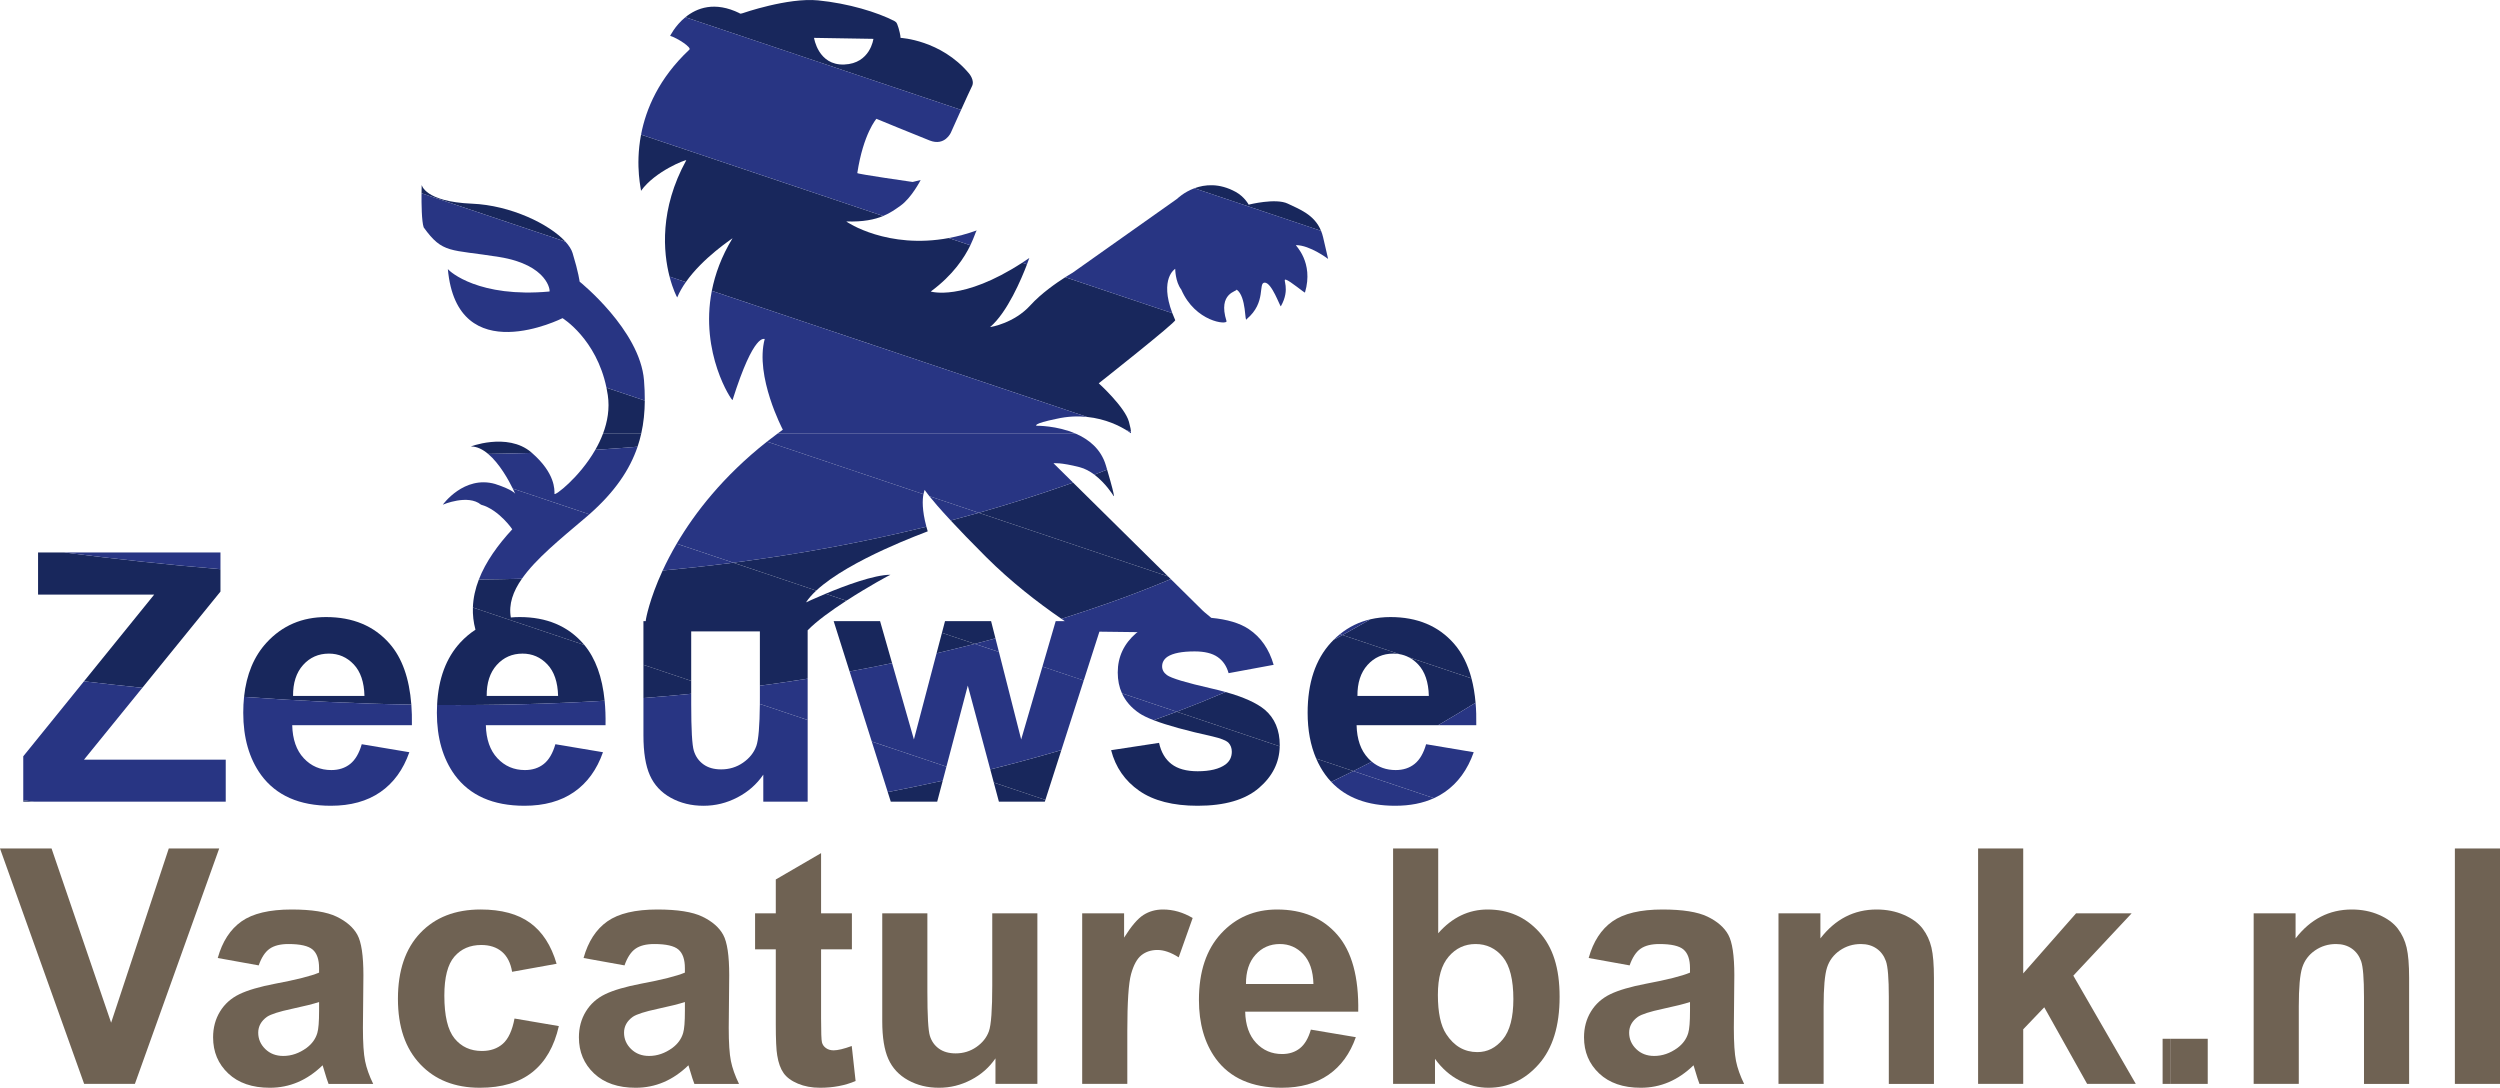 <?xml version="1.0" encoding="UTF-8"?>
<svg id="Laag_1" xmlns="http://www.w3.org/2000/svg" version="1.1" viewBox="0 0 6514.12 2834.29">
  <!-- Generator: Adobe Illustrator 29.4.0, SVG Export Plug-In . SVG Version: 2.1.0 Build 152)  -->
  <defs>
    <style>
      .st0 {
        fill: none;
      }

      .st1 {
        fill: #18275c;
      }

      .st2 {
        fill: #283583;
      }

      .st3 {
        fill: #6f6253;
      }
    </style>
  </defs>
  <g>
    <path class="st0" d="M857.08,1703.09c-27.18,0-49.61,9.9-67.34,29.68-17.72,19.79-26.43,46.66-26.13,80.62h186.04c-.88-36.02-10.19-63.41-27.9-82.16-17.72-18.75-39.28-28.13-64.67-28.13h0Z"/>
    <path class="st0" d="M1801.03,1834.65c0,66.15,2.29,106.68,6.86,121.6,4.58,14.91,12.91,26.73,25.03,35.43,12.1,8.72,27.46,13.07,46.06,13.07,21.27,0,40.32-5.83,57.15-17.5,16.83-11.66,28.35-26.13,34.55-43.41,5.65-15.74,8.72-52.28,9.22-109.58.05-5.58.07-11.35.07-17.33v-171.66h-178.96v189.38h.02Z"/>
    <path class="st0" d="M1426.29,1731.22c-17.72-18.75-39.28-28.13-64.67-28.13-27.18,0-49.61,9.9-67.34,29.68-17.72,19.79-26.43,46.66-26.13,80.62h186.04c-.88-36.02-10.19-63.41-27.9-82.16h0Z"/>
    <path class="st0" d="M2199.75,168.12c68.15-2.57,76.02-66.86,76.02-66.86l-154.67-2.57s10.48,72,78.65,69.44h0Z"/>
    <path class="st0" d="M3630.48,1703.09c-27.17,0-49.61,9.9-67.33,29.68-17.72,19.79-26.43,46.66-26.14,80.62h186.04c-.88-36.02-10.19-63.41-27.9-82.16-7.28-7.71-15.23-13.81-23.81-18.35-7.89-4.17-16.32-7.01-25.31-8.5-5.02-.84-10.19-1.28-15.55-1.28h0Z"/>
    <path class="st0" d="M588.2,2088.91H60.63v-118.27l158.19-195.37,182.9-225.89H99.16v-109.85h475.31v101.88l-203.66,250.83-152.05,187.26h369.43v109.41h.01ZM1073.24,1889.57h-311.85c.88,36.92,10.92,65.64,30.12,86.16s43.11,30.78,71.76,30.78c19.49,0,35.88-5.31,49.17-15.94,13.29-10.63,23.33-27.76,30.12-51.39l124.03,20.82c-15.94,45.47-41.12,80.1-75.53,103.87-34.4,23.78-77.45,35.66-129.12,35.66-81.81,0-142.34-26.73-181.62-80.17-31-42.82-46.51-96.86-46.51-162.13,0-14.39.7-28.19,2.09-41.43,6.13-58.48,25.81-105.73,59.04-141.74,40.76-44.14,92.28-66.22,154.6-66.22,69.99,0,125.21,23.11,165.67,69.32,32.48,37.1,51.33,90.06,56.6,158.85,1.29,16.9,1.78,34.74,1.43,53.55h0ZM3846.65,1889.57h-311.86c.89,36.92,10.92,65.64,30.13,86.16,3.05,3.26,6.23,6.23,9.52,8.97,17.41,14.52,38.15,21.81,62.24,21.81,19.48,0,35.88-5.31,49.17-15.94,13.29-10.63,23.32-27.76,30.12-51.39l124.03,20.82c-15.95,45.47-41.13,80.1-75.53,103.87-8.79,6.07-18.15,11.36-28.07,15.88-28.9,13.18-62.59,19.78-101.06,19.78-72.04,0-127.59-20.74-166.64-62.2-5.29-5.62-10.29-11.6-14.97-17.98-9.55-13.18-17.61-27.43-24.22-42.74-14.86-34.42-22.3-74.21-22.3-119.39,0-77.96,20.37-139.01,61.13-183.16,2.22-2.4,4.49-4.71,6.77-6.99,5.26-5.24,10.69-10.13,16.3-14.68,23.46-19.03,49.92-31.94,79.34-38.77,16.47-3.82,33.85-5.79,52.18-5.79,69.99,0,125.21,23.11,165.67,69.32,20.73,23.68,35.9,53.83,45.54,90.41,5.1,19.36,8.67,40.51,10.67,63.49,1.6,18.35,2.21,37.85,1.83,58.5v.02Z"/>
    <path class="st1" d="M3355.79,530.72c-31.46-15.44-102.24,2.56-102.24,2.56,0,0-10.49-20.57-34.08-33.43-42.87-23.36-80.36-19.36-107.39-9.28l330.18,110.96c-17.67-43.21-58.35-57.03-86.47-70.81Z"/>
    <path class="st1" d="M1384.48,1178.75c-62.91-54-165.15-12.86-157.29-15.43,15.78,0,30.9,7.77,44.7,19.4,38.25-.51,76.28-1.4,114.09-2.65-.51-.44-.98-.88-1.5-1.32h0Z"/>
    <path class="st1" d="M2934.4,1120.65l12.64,4.25c-.16-3.85-1.51-11.44-5.43-25.87-10.5-38.56-78.66-100.29-78.66-100.29,0,0,201.86-159.45,199.23-164.58-2.83-6.32-5.31-12.36-7.49-18.13l-278.9-93.73c-23.26,14.82-63.03,42.32-91.1,73.3-41.94,46.28-102.22,56.57-104.86,56.57,45.05-38.17,82.1-126.54,96.16-163.4l-12.49-4.2c-155.75,101.2-238.33,75.02-238.33,75.02,58.93-43.36,88.04-89.12,103.17-120.44l-56.21-18.89c-159.04,29.57-264.88-41.01-267.16-43.25,44.37,1.4,73.88-4.87,96.23-14.2l-630.84-212c-16.1,84.41,1.31,146.47-.15,146.47,36.7-51.43,117.96-82.3,117.96-79.72-70.22,127.69-59.87,240.01-43.53,303.26l42.37,14.24c44.67-63.69,119.57-112.2,121.75-114.35-28.82,47.31-45.54,93.57-54.01,137.11l977.48,328.49c49.39,5.01,85.71,24.06,102.17,34.34h0Z"/>
    <path class="st1" d="M1661.28,1163.93c3.79-11.2,6.94-22.48,9.5-33.85h-99.63c-5.55,14.69-12.41,28.77-20.03,42.05,36.94-2.35,73.66-5.08,110.16-8.19h0Z"/>
    <path class="st1" d="M1229.81,530.72c-123.2-5.14-131.06-48.88-131.06-48.88,0,0-.27,8.92-.37,21.78l374.88,125.98c-42-45.81-142.71-94.69-243.44-98.89h-.01Z"/>
    <path class="st1" d="M1680.13,1043.73l-99.87-33.56c1.31,6.3,2.46,12.78,3.45,19.44,5.2,35.05-.72,69.15-12.56,100.47h99.63c6.33-28.06,9.13-56.73,9.35-86.34h0Z"/>
    <path class="st1" d="M2532.66,224.69c7.88-15.43-7.86-33.42-7.86-33.42-73.39-87.44-178.25-92.58-178.25-92.58,0,0,0-7.71-5.24-25.7-5.25-18.01-7.88-15.43-10.5-18.01-44.56-23.15-120.58-46.28-199.23-54-78.64-7.72-196.6,33.44-196.6,33.44,0,0-7.87,2.57-7.87,0-64.82-31.79-111.55-13.77-141.27,10.47l718.43,241.43c12.16-26.89,24.67-54.32,28.39-61.62h0ZM2199.75,168.12c-68.17,2.56-78.65-69.44-78.65-69.44l154.67,2.57s-7.87,64.29-76.02,66.86h0Z"/>
    <path class="st2" d="M2944.23,1127.32s3.08,4.03,2.82-2.42l-12.64-4.25c6.39,3.99,9.83,6.67,9.83,6.67h-.01Z"/>
    <path class="st2" d="M2700.44,1109.32s-10.5-5.14,52.42-18c28.97-6.61,55.66-7.42,79.37-5.01l-977.48-328.49c-31.59,162.36,51.95,286.66,54.01,284.64,56.68-179.43,82.97-157.69,83.86-159.32-26.13,97.71,47.21,236.48,47.21,236.48-4.85,3.48-9.63,6.97-14.35,10.47h777.76c-49.6-21.66-102.79-20.75-102.79-20.75v-.02Z"/>
    <path class="st2" d="M1764.58,775.01c5.7-13.76,13.46-27.16,22.43-39.96l-42.37-14.24c8.67,33.55,19.03,53.31,19.94,54.2Z"/>
    <path class="st2" d="M1678.08,991.03c-10.49-131.15-167.78-257.16-167.78-257.16,0,0-2.62-23.15-18.35-74.57-2.87-9.39-9.33-19.46-18.71-29.69l-374.88-125.98c-.23,27.48.26,73.04,5.61,88.8,49.81,69.44,68.16,56.58,196.61,77.15s133.69,90,131.07,90c-183.32,16.77-259.49-51.37-264.71-58.58,23.95,266.65,298.79,128,298.79,128,0,0,88.07,53.71,114.51,181.15l99.87,33.56c.13-17.23-.61-34.77-2.05-52.7l.02.02Z"/>
    <path class="st2" d="M2682.08,672.14c-6.31,4.35-12.49,8.47-18.57,12.42l12.49,4.2c3.94-10.33,6.08-16.62,6.08-16.62Z"/>
    <path class="st2" d="M2346.55,535.86c28.83-20.58,52.42-66.86,52.42-66.86l-20.97,5.15s-144.18-20.58-144.18-23.16c15.73-102.86,49.8-141.44,49.8-141.44,0,0,99.63,41.14,138.95,56.58,39.31,15.43,55.04-20.57,55.04-20.57,0,0,13.11-29.29,26.66-59.26L1785.84,44.87c-27.98,22.82-40.88,51.16-39.61,48.67,18.35,5.14,57.68,30.86,49.81,36-79.62,74.71-113.01,154.9-125.67,221.27l630.84,212c18.59-7.75,32.24-17.61,45.33-26.95h.01Z"/>
    <path class="st2" d="M2544.98,600.41c-25.31,9.1-49.63,15.53-72.83,19.84l56.21,18.89c10.53-21.79,14.3-36.6,16.62-38.73h0Z"/>
    <path class="st2" d="M3062.19,700.43s0,33.44,15.74,54c36.69,84.86,120.57,92.58,117.96,82.3-23.6-74.58,28.84-77.14,26.22-82.3,26.2,18.01,20.96,90.01,26.2,77.15,52.43-43.72,28.83-95.16,47.19-95.16s39.33,61.73,41.94,61.73c26.22-46.3,2.63-72,13.11-69.44,10.5,2.58,49.8,36,49.8,33.43,23.6-79.72-26.21-123.43-23.59-123.43,36.7,0,83.88,36,83.88,36l-13.11-56.57c-1.39-5.99-3.18-11.5-5.27-16.62l-330.18-110.96c-27.89,10.4-44.65,27.28-44.65,27.28l-272.63,192.87s-7.49,4.25-19,11.58l278.9,93.73c-34.2-90.59,7.49-115.59,7.49-115.59h0Z"/>
    <path class="st1" d="M1238.88,1640.75c-14.05,9.23-27.26,20.17-39.39,33.32-37.13,40.22-57.29,94.53-60.59,162.81,147.98,1.17,293.49-2.4,436.56-11.04-6.09-61.82-23.7-110.24-52.82-145.25l-290.44-97.6c-.65,18.96,1.37,38.23,6.68,57.76h0ZM1294.28,1732.77c17.73-19.78,40.16-29.68,67.34-29.68,25.39,0,46.95,9.38,64.67,28.13,17.72,18.76,27.02,46.14,27.9,82.16h-186.04c-.3-33.95,8.41-60.83,26.13-80.62h0Z"/>
    <polygon class="st1" points="2602.8 2088.91 2722.4 2088.91 2723.89 2084.27 2589.45 2039.09 2602.8 2088.91"/>
    <path class="st1" d="M1801.03,1774.15l-124.47-41.83v86.54c41.7-3.25,83.19-6.95,124.47-11.1v-33.61h0Z"/>
    <path class="st1" d="M1015.22,1677.17c-40.46-46.21-95.68-69.32-165.67-69.32-62.32,0-113.84,22.08-154.6,66.22-33.23,36-52.9,83.25-59.04,141.74,147.6,10.88,292.89,17.72,435.9,20.21-5.26-68.79-24.12-121.75-56.6-158.85h.01ZM763.61,1813.38c-.3-33.95,8.41-60.83,26.13-80.62,17.73-19.78,40.16-29.68,67.34-29.68,25.39,0,46.95,9.38,64.67,28.13,17.72,18.76,27.02,46.14,27.9,82.16h-186.04Z"/>
    <path class="st1" d="M60.63,2088.91h28.53c-9.5-1.22-19.02-2.46-28.53-3.7,0,0,0,3.7,0,3.7Z"/>
    <path class="st1" d="M574.47,1541.41v-58.29c-133.68-11.23-269.46-25.84-407.35-43.59h-67.96v109.85h302.55l-182.9,225.89c50.93,6.08,101.59,11.74,152,16.97l203.66-250.83Z"/>
    <path class="st1" d="M2321.07,2088.91h120.93l14.44-54.79c-47.51,10.58-95.28,20.48-143.31,29.71l7.94,25.08h0Z"/>
    <path class="st1" d="M2320.33,1497.63c-42.75,0-118.49,28.32-169.02,49.44l54.06,18.17c57.33-37.16,113.64-67.61,114.96-67.61Z"/>
    <path class="st1" d="M2593.83,1663.31l-11.4-44.83h-120.05l-8,30.44,85.52,28.74c18.02-4.67,36-9.45,53.93-14.35Z"/>
    <path class="st1" d="M1551.09,1172.16c36.94-2.35,73.67-5.08,110.17-8.2,0-.01,0-.03.01-.04-36.5,3.12-73.22,5.84-110.16,8.19,0,.01-.02.03-.02.04h0Z"/>
    <path class="st1" d="M3334.51,1944.7c.02-.95.08-1.89.08-2.85,0-39.56-13-70.43-38.98-92.58-21.12-17.56-55.19-32.92-102.14-46.09-42.07,17.98-84.51,35.1-127.37,51.32l268.42,90.2h-.01Z"/>
    <path class="st1" d="M2477.16,1356.22c22.67,24.4,52.66,55.59,92.22,95.13,64.9,64.57,133.84,118.09,196.48,161.18,41.64-13.24,83.04-27.11,124.19-41.62,54.23-19.14,107.75-39.84,160.62-62l-7.09-7-493.26-165.76c-24.28,6.91-48.67,13.59-73.15,20.07h-.01Z"/>
    <path class="st1" d="M1385.98,1180.08c-37.81,1.25-75.84,2.14-114.09,2.65.02.01.03.03.05.04,38.25-.51,76.28-1.4,114.09-2.65-.02-.01-.03-.03-.05-.04Z"/>
    <path class="st1" d="M3834.16,1767.59l-162.82-54.72c8.58,4.54,16.53,10.64,23.81,18.35,17.72,18.76,27.02,46.14,27.9,82.16h-186.04c-.29-33.95,8.42-60.83,26.14-80.62,17.72-19.78,40.16-29.68,67.33-29.68,5.36,0,10.54.44,15.55,1.28l-148-49.74c-7.62,4.18-15.26,8.33-22.9,12.46-2.28,2.27-4.55,4.58-6.77,6.99-40.76,44.15-61.13,105.2-61.13,183.16,0,45.18,7.44,84.97,22.3,119.39l96.79,32.53c16.1-8.05,32.15-16.18,48.13-24.45-3.29-2.74-6.47-5.71-9.52-8.97-19.21-20.52-29.24-49.24-30.13-86.16h212.66c32.69-19.03,65.14-38.54,97.37-58.5-2-22.97-5.56-44.13-10.67-63.49h0Z"/>
    <path class="st1" d="M2126.87,1538.85c86.67-80.79,285.79-152.09,290.46-154.37-1.27-4.16-2.41-8.17-3.46-12.06-163.41,40.46-331.18,71.47-503.33,93.73l216.33,72.7h0Z"/>
    <path class="st1" d="M2293.17,1618.48h-120.93l41.49,131.14c37.09-6.81,74.01-14.02,110.74-21.66l-31.3-109.47h0Z"/>
    <path class="st1" d="M2589.45,2039.09l134.44,45.18,41.68-129.81c-61.33,18.02-123.09,34.8-185.3,50.37l9.18,34.26h0Z"/>
    <path class="st1" d="M1232.2,1582.99l290.44,97.6c-.96-1.15-1.92-2.3-2.9-3.42-40.46-46.21-95.68-69.32-165.66-69.32-7.83,0-15.49.35-22.98,1.05-6.11-34.58,5.68-67.78,28.8-100.9-37.2.99-74.59,1.64-112.16,1.96-9.15,23.67-14.69,48.07-15.55,73.03h.01Z"/>
    <path class="st1" d="M3006.01,1876.54c34.27,13.21,85.31,27.3,153.16,42.26,21.55,5.03,35.44,10.49,41.64,16.39,5.9,6.2,8.85,14.03,8.85,23.47,0,13.88-5.47,24.96-16.39,33.23-16.24,11.81-40.46,17.72-72.64,17.72-29.24,0-51.98-6.28-68.21-18.83-16.25-12.55-27.02-30.93-32.34-55.15l-124.92,19.05c11.52,44.59,35.95,79.88,73.31,105.86,37.36,25.99,88.08,38.98,152.16,38.98,70.57,0,123.88-15.5,159.91-46.51,35.22-30.31,53.18-66.43,53.97-108.33l-268.42-90.2c-19.94,7.55-39.97,14.9-60.08,22.05h0Z"/>
    <path class="st1" d="M3429.52,1976.63c6.61,15.31,14.67,29.56,24.22,42.74,4.68,6.38,9.68,12.36,14.97,17.98,19.28-9.24,38.48-18.63,57.6-28.19l-96.79-32.53Z"/>
    <path class="st1" d="M2454.38,1648.92l-14.03,53.35c33.33-7.84,66.52-16.04,99.55-24.61l-85.52-28.74Z"/>
    <path class="st1" d="M1726.67,1486.5c-35.09,75.92-43.55,126.85-43.55,126.85l-.57,5.13h-6v113.84l124.47,41.83v-128.88h178.96v141.47c41.71-5.62,83.21-11.74,124.48-18.35v-126.03c23.04-23.9,62.2-52.04,100.9-77.12l-54.06-18.17c-30.04,12.55-51.18,22.56-51.18,22.56,6.73-10.33,15.85-20.63,26.74-30.77l-216.33-72.7c-60.75,7.86-122.03,14.64-183.87,20.35h.01Z"/>
    <path class="st1" d="M2550.31,1336.15l493.26,165.76-247.58-244.5c-5,1.8-10,3.62-15.02,5.39-75.87,26.76-152.76,51.18-230.67,73.35h.01Z"/>
    <path class="st1" d="M2899.67,1289.33s12.12,26.15-14.94-65.66c-11.06,4.44-22.16,8.79-33.28,13.08,29.21,21.97,48.22,52.58,48.22,52.58h0Z"/>
    <path class="st1" d="M3646.03,1704.37c8.98,1.5,17.42,4.33,25.31,8.5l162.82,54.72c-9.64-36.58-24.81-66.73-45.54-90.41-40.46-46.21-95.68-69.32-165.67-69.32-18.34,0-35.71,1.97-52.18,5.79-24.12,13.96-48.37,27.61-72.74,40.99l148,49.74h0Z"/>
    <path class="st2" d="M574.47,1439.53H167.12c137.89,17.75,273.68,32.35,407.35,43.59v-43.59Z"/>
    <path class="st2" d="M2421.59,1292.89c9.74,12.23,26.73,32.28,55.57,63.32,24.48-6.47,48.86-13.16,73.15-20.07l-128.71-43.25h-.01Z"/>
    <path class="st2" d="M1763.26,1416.66l147.28,49.49c172.14-22.27,339.92-53.28,503.33-93.73-11.85-43.83-10.31-70.92-7.68-84.7l-407.68-137c-114.28,90.25-188.05,185.48-235.24,265.94h-.01Z"/>
    <path class="st2" d="M1444.77,1286.76c0-10.21,2.54-53.27-58.75-106.65-37.81,1.25-75.84,2.14-114.09,2.65,29.84,25.18,53.48,68.43,64.26,90.37l199.44,67.03c66.71-58.77,105.37-116.38,125.63-176.2-36.5,3.12-73.23,5.84-110.17,8.2-41.69,72.58-106.32,121.14-106.32,114.6h0Z"/>
    <path class="st2" d="M1342.54,1286.76s-5.24-10.3-52.43-25.72c-81.26-23.15-136.32,54-136.32,54,0,0,65.54-28.28,99.62,0,47.19,12.86,83.88,66.86,81.27,64.28-36.9,39.92-68.86,83.87-86.92,130.63,37.57-.32,74.96-.97,112.16-1.96,36.07-51.67,99.73-103.16,166.12-159.52,3.27-2.78,6.46-5.55,9.6-8.32l-199.44-67.03c4.1,8.35,6.34,13.63,6.34,13.63h0Z"/>
    <path class="st2" d="M1763.26,1416.66c-14.6,24.89-26.67,48.37-36.59,69.84,61.84-5.71,123.12-12.49,183.87-20.35l-147.28-49.49Z"/>
    <path class="st2" d="M2406.19,1287.72c1.47-7.69,3.28-11.25,3.28-11.25,0,0,2.62,4.5,12.12,16.43l128.71,43.25c77.91-22.17,154.8-46.59,230.67-73.35,5.02-1.77,10.01-3.59,15.02-5.39l-50.99-50.36s18.36-2.57,68.16,10.28c13.97,3.61,26.91,10.86,38.3,19.42,11.12-4.29,22.21-8.64,33.28-13.08-1.08-3.65-2.21-7.46-3.41-11.49-12.69-42.52-44.57-67.46-78.08-82.1h-777.76c-9.24,6.85-18.22,13.73-26.98,20.65l407.68,137h0Z"/>
    <path class="st2" d="M370.81,1792.24c-50.4-5.22-101.07-10.88-152-16.97l-158.19,195.37v114.57c9.52,1.25,19.03,2.48,28.53,3.7h499.04v-109.41H218.77l152.05-187.26h-.01Z"/>
    <path class="st2" d="M1970.69,1943.84c-6.21,17.28-17.73,31.75-34.55,43.41-16.83,11.67-35.88,17.5-57.15,17.5-18.6,0-33.96-4.35-46.06-13.07-12.12-8.71-20.45-20.52-25.03-35.43-4.58-14.91-6.86-55.45-6.86-121.6v-26.89c-41.28,4.15-82.77,7.85-124.47,11.1v97.29c0,44.3,5.6,79,16.83,104.1,11.22,25.11,29.38,44.59,54.48,58.47,25.09,13.87,53.45,20.82,85.05,20.82s60.47-7.24,88.37-21.71c27.91-14.46,50.43-34.25,67.55-59.36v70.44h115.62v-212.79l-124.55-41.86c-.5,57.3-3.57,93.84-9.22,109.58h-.01Z"/>
    <path class="st2" d="M635.91,1815.81c-1.39,13.24-2.09,27.04-2.09,41.43,0,65.27,15.51,119.31,46.51,162.13,39.28,53.45,99.81,80.17,181.62,80.17,51.67,0,94.71-11.88,129.12-35.66,34.4-23.77,59.58-58.4,75.53-103.87l-124.03-20.82c-6.79,23.63-16.83,40.76-30.12,51.39s-29.68,15.94-49.17,15.94c-28.65,0-52.56-10.26-71.76-30.78s-29.24-49.24-30.12-86.16h311.85c.35-18.81-.13-36.65-1.43-53.55-143.01-2.5-288.3-9.33-435.9-20.21h0Z"/>
    <path class="st2" d="M2313.14,2063.83c48.02-9.23,95.79-19.13,143.31-29.71l9.62-36.49-194.55-65.38,41.63,131.58h-.01Z"/>
    <path class="st2" d="M1138.9,1836.89c-.32,6.67-.54,13.42-.54,20.35,0,65.27,15.51,119.31,46.51,162.13,39.27,53.45,99.81,80.17,181.61,80.17,51.68,0,94.72-11.88,129.13-35.66,34.4-23.77,59.58-58.4,75.53-103.87l-124.03-20.82c-6.79,23.63-16.83,40.76-30.12,51.39s-29.68,15.94-49.17,15.94c-28.65,0-52.57-10.26-71.76-30.78-19.2-20.52-29.24-49.24-30.12-86.16h311.85c.42-22.63-.36-43.86-2.32-63.72-143.07,8.64-288.58,12.21-436.56,11.04h0Z"/>
    <path class="st2" d="M2602.86,1698.82l-9.03-35.5c-17.93,4.89-35.91,9.67-53.93,14.35l62.95,21.16h.01Z"/>
    <path class="st2" d="M3491.42,1652.41c-5.6,4.54-11.03,9.44-16.3,14.68,7.65-4.13,15.28-8.27,22.9-12.46l-6.61-2.22h.01Z"/>
    <path class="st2" d="M2765.85,1612.53c2.9,2,5.81,4,8.68,5.95h-23.78l-34.54,118.43,107.6,36.16,40.84-127.18,99.63,1.24c-1.08.87-2.52,1.46-3.56,2.36-32.19,27.76-48.28,62.01-48.28,102.76,0,20.05,3.68,38.14,11.01,54.3l142.65,47.94c42.85-16.22,85.3-33.34,127.37-51.32-11.48-3.22-23.71-6.32-36.73-9.27-66.3-15.06-105.06-26.73-116.27-34.99-8.27-6.21-12.4-13.74-12.4-22.59,0-10.33,4.72-18.76,14.18-25.26,14.17-9.15,37.65-13.73,70.43-13.73,25.98,0,45.99,4.87,60.02,14.62,14.02,9.75,23.54,23.78,28.57,42.08l117.38-21.71c-11.81-41.04-33.37-72.05-64.67-93.03-23.38-15.66-56.03-25.44-97.85-29.41-14.46-11.5-23.12-19.68-23.12-19.68l-82.32-81.3c-52.87,22.17-106.4,42.86-160.62,62-41.15,14.51-82.55,28.37-124.19,41.62h-.03Z"/>
    <path class="st2" d="M1979.99,1816.93c0,5.98-.03,11.75-.07,17.33l124.55,41.86v-107.72c-41.27,6.61-82.77,12.72-124.48,18.35v30.19h0Z"/>
    <path class="st2" d="M2923.45,1806.55c9.19,20.25,24.11,37.45,44.8,51.57,8.71,5.94,21.31,12.08,37.76,18.42,20.12-7.15,40.14-14.51,60.08-22.05l-142.65-47.94h0Z"/>
    <path class="st2" d="M2660.83,1926.78l-57.97-227.97-62.95-21.16c-33.03,8.57-66.22,16.77-99.55,24.61l-59.03,224.51-56.85-198.83c-36.73,7.65-73.65,14.86-110.74,21.66l57.78,182.63,194.55,65.38,55.68-211.26,58.54,218.46c62.21-15.57,123.97-32.35,185.3-50.37l58.24-181.39-107.6-36.16-55.38,189.87-.02.02Z"/>
    <path class="st2" d="M3570.77,1613.64c-29.42,6.83-55.88,19.74-79.34,38.77l6.61,2.22c24.37-13.38,48.62-27.03,72.74-40.99h-.01Z"/>
    <path class="st2" d="M3736.41,2079.76c9.92-4.52,19.28-9.81,28.07-15.88,34.4-23.77,59.57-58.4,75.53-103.87l-124.03-20.82c-6.8,23.63-16.83,40.76-30.12,51.39s-29.69,15.94-49.17,15.94c-24.1,0-44.84-7.29-62.24-21.81-15.98,8.27-32.03,16.4-48.13,24.45l210.1,70.61h-.01Z"/>
    <path class="st2" d="M3747.46,1889.57h99.2c.38-20.65-.23-40.15-1.83-58.5-32.23,19.96-64.68,39.46-97.37,58.5h0Z"/>
    <path class="st2" d="M3468.71,2037.34c39.05,41.46,94.6,62.2,166.64,62.2,38.47,0,72.15-6.6,101.06-19.78l-210.1-70.61c-19.12,9.56-38.32,18.95-57.6,28.19h0Z"/>
  </g>
  <g>
    <path class="st0" d="M1649.03,2649.35c-15.34,10.88-23.01,24.69-23.01,41.42s6.13,30.69,18.41,42.68c12.27,12,27.89,17.99,46.86,17.99,21.2,0,41.42-6.97,60.67-20.92,14.23-10.6,23.57-23.57,28.03-38.91,3.07-10.04,4.6-29.15,4.6-57.32v-23.43c-15.06,5.02-38.91,11.02-71.55,17.99-32.64,6.98-53.98,13.81-64.02,20.5h.01Z"/>
    <path class="st0" d="M695.85,2649.35c-15.35,10.88-23.01,24.69-23.01,41.42s6.13,30.69,18.41,42.68c12.27,12,27.89,17.99,46.86,17.99,21.2,0,41.42-6.97,60.67-20.92,14.23-10.6,23.57-23.57,28.03-38.91,3.07-10.04,4.6-29.15,4.6-57.32v-23.43c-15.06,5.02-38.91,11.02-71.55,17.99-32.64,6.98-53.98,13.81-64.02,20.5h.01Z"/>
    <path class="st0" d="M3334.89,2459.8c-25.67,0-46.86,9.35-63.6,28.03-16.74,18.69-24.97,44.08-24.69,76.15h175.74c-.84-34.03-9.62-59.9-26.36-77.62-16.74-17.71-37.1-26.57-61.09-26.57h0Z"/>
    <path class="st0" d="M3844.95,2459.8c-28.18,0-51.61,10.95-70.3,32.85-18.69,21.9-28.04,55.17-28.04,99.8s7.25,80.06,21.76,102.1c20.36,31.25,47.42,46.86,81.17,46.86,25.94,0,48.05-11.09,66.32-33.27s27.41-57.12,27.41-104.82c0-50.77-9.21-87.38-27.62-109.84-18.41-22.45-41.99-33.68-70.71-33.68h.01Z"/>
    <path class="st0" d="M4267.99,2649.35c-15.35,10.88-23.01,24.69-23.01,41.42s6.13,30.69,18.41,42.68c12.27,12,27.89,17.99,46.86,17.99,21.2,0,41.42-6.97,60.67-20.92,14.23-10.6,23.57-23.57,28.03-38.91,3.07-10.04,4.6-29.15,4.6-57.32v-23.43c-15.06,5.02-38.91,11.02-71.55,17.99-32.64,6.98-53.98,13.81-64.02,20.5h0Z"/>
    <path class="st0" d="M219.26,2824.25L0,2210.83h134.32l155.24,454,150.22-454h131.39l-219.68,613.42h-132.23ZM856.11,2824.25c-3.07-7.81-6.84-19.38-11.3-34.73-1.95-6.97-3.35-11.57-4.18-13.81-20.09,19.53-41.57,34.17-64.44,43.93-22.88,9.76-47.28,14.65-73.23,14.65-45.75,0-81.8-12.41-108.16-37.24-26.36-24.82-39.54-56.21-39.54-94.15,0-25.11,6-47.49,17.99-67.16s28.8-34.73,50.42-45.19c21.61-10.46,52.79-19.59,93.52-27.41,54.95-10.32,93.03-19.94,114.23-28.87v-11.72c0-22.6-5.58-38.7-16.74-48.33-11.16-9.62-32.22-14.44-63.18-14.44-20.92,0-37.24,4.12-48.96,12.34-11.72,8.23-21.2,22.67-28.45,43.31l-106.7-19.25c11.99-42.95,32.64-74.75,61.93-95.4,29.29-20.64,72.81-30.96,130.55-30.96,52.44,0,91.49,6.21,117.16,18.62,25.66,12.42,43.73,28.18,54.19,47.28,10.46,19.11,15.69,54.19,15.69,105.23l-1.26,137.24c0,39.06,1.88,67.86,5.65,86.41,3.77,18.55,10.81,38.43,21.13,59.63h-116.32v.02ZM1387.1,2793.7c-34.04,27.06-79.65,40.59-136.83,40.59-65,0-116.81-20.5-155.45-61.51-38.64-41.01-57.95-97.77-57.95-170.3s19.38-130.48,58.16-171.35c38.77-40.86,91.22-61.3,157.33-61.3,54.12,0,97.14,11.65,129.09,34.94,31.94,23.29,54.88,58.79,68.83,106.49l-115.9,20.92c-3.91-23.15-12.76-40.59-26.57-52.3-13.81-11.72-31.74-17.57-53.77-17.57-29.29,0-52.66,10.11-70.09,30.34-17.44,20.23-26.15,54.05-26.15,101.47,0,52.72,8.85,89.96,26.57,111.72,17.71,21.76,41.49,32.64,71.34,32.64,22.31,0,40.59-6.34,54.81-19.04,14.23-12.69,24.27-34.52,30.13-65.48l115.49,19.67c-12,53-35.01,93.04-69.04,120.09v-.02ZM1809.29,2824.25c-3.07-7.81-6.84-19.38-11.3-34.73-1.95-6.97-3.35-11.57-4.18-13.81-20.08,19.53-41.57,34.17-64.44,43.93-22.88,9.76-47.28,14.65-73.23,14.65-45.75,0-81.8-12.41-108.16-37.24-26.36-24.82-39.54-56.21-39.54-94.15,0-25.11,6-47.49,17.99-67.16s28.8-34.73,50.42-45.19c21.61-10.46,52.79-19.59,93.52-27.41,54.95-10.32,93.03-19.94,114.23-28.87v-11.72c0-22.6-5.58-38.7-16.74-48.33-11.16-9.62-32.22-14.44-63.18-14.44-20.92,0-37.24,4.12-48.96,12.34-11.72,8.23-21.2,22.67-28.45,43.31l-106.7-19.25c11.99-42.95,32.64-74.75,61.93-95.4,29.29-20.64,72.81-30.96,130.55-30.96,52.44,0,91.49,6.21,117.16,18.62,25.66,12.42,43.73,28.18,54.19,47.28,10.46,19.11,15.69,54.19,15.69,105.23l-1.26,137.24c0,39.06,1.88,67.86,5.65,86.41,3.77,18.55,10.81,38.43,21.13,59.63h-116.32v.02ZM2136.5,2834.29c-21.2,0-40.31-3.56-57.32-10.67-17.02-7.11-29.5-16.32-37.45-27.62s-13.46-26.57-16.53-45.82c-2.51-13.66-3.77-41.28-3.77-82.85v-193.73h-53.98v-93.73h53.98v-88.29l118-68.62v156.91h80.34v93.73h-80.34v179.09c0,36.27.76,57.4,2.3,63.39,1.53,6,5.02,10.95,10.46,14.85,5.44,3.91,12.06,5.86,19.88,5.86,10.88,0,26.64-3.77,47.28-11.3l10.04,91.22c-27.34,11.72-58.31,17.57-92.89,17.57h0ZM2703.06,2824.25h-109.21v-66.53c-16.18,23.71-37.45,42.41-63.81,56.07-26.36,13.66-54.19,20.5-83.48,20.5s-56.63-6.56-80.34-19.67c-23.71-13.11-40.87-31.52-51.47-55.23-10.61-23.71-15.9-56.49-15.9-98.33v-281.18h117.58v204.19c0,62.49,2.16,100.78,6.49,114.86,4.32,14.09,12.2,25.25,23.64,33.47,11.44,8.23,25.94,12.34,43.52,12.34,20.09,0,38.08-5.5,53.98-16.53,15.9-11.02,26.78-24.69,32.64-41.01,5.86-16.32,8.79-56.28,8.79-119.88v-187.46h117.58v444.39ZM3071.28,2494.53c-19.81-12.83-38.22-19.25-55.23-19.25s-30.41,4.54-41.84,13.6c-11.44,9.07-20.44,25.46-26.99,49.17-6.56,23.71-9.83,73.37-9.83,148.96v137.24h-117.58v-444.37h109.21v63.18c18.69-29.85,35.49-49.51,50.42-59,14.92-9.48,31.87-14.23,50.84-14.23,26.78,0,52.58,7.39,77.41,22.18l-36.4,102.52h0ZM3539.08,2635.96h-294.58c.84,34.87,10.32,62,28.45,81.38,18.13,19.39,40.72,29.08,67.79,29.08,18.41,0,33.89-5.02,46.45-15.06,12.55-10.04,22.03-26.22,28.45-48.54l117.16,19.67c-15.06,42.96-38.85,75.67-71.34,98.12-32.5,22.46-73.16,33.68-121.97,33.68-77.27,0-134.46-25.24-171.56-75.74-29.29-40.44-43.94-91.49-43.94-153.15,0-73.64,19.25-131.32,57.74-173.02,38.5-41.7,87.17-62.56,146.03-62.56,66.11,0,118.27,21.83,156.49,65.48,38.21,43.66,56.49,110.54,54.81,200.64l.02.02ZM4009.6,2772.78c-36.13,41.01-79.99,61.51-131.6,61.51-25.39,0-50.42-6.35-75.11-19.04-24.69-12.69-45.96-31.45-63.81-56.28v65.27h-109.21v-613.42h117.58v220.93c36.26-41.28,79.22-61.93,128.88-61.93,54.11,0,98.89,19.6,134.32,58.79,35.42,39.2,53.14,95.47,53.14,168.84s-18.06,134.32-54.19,175.32h0ZM4428.24,2824.25c-3.07-7.81-6.84-19.38-11.3-34.73-1.95-6.97-3.35-11.57-4.18-13.81-20.09,19.53-41.57,34.17-64.44,43.93-22.88,9.76-47.28,14.65-73.23,14.65-45.75,0-81.8-12.41-108.16-37.24-26.36-24.82-39.54-56.21-39.54-94.15,0-25.11,6-47.49,17.99-67.16s28.8-34.73,50.42-45.19c21.61-10.46,52.79-19.59,93.52-27.41,54.95-10.32,93.03-19.94,114.23-28.87v-11.72c0-22.6-5.58-38.7-16.74-48.33-11.16-9.62-32.22-14.44-63.18-14.44-20.92,0-37.24,4.12-48.96,12.34-11.72,8.23-21.2,22.67-28.45,43.31l-106.7-19.25c11.99-42.95,32.64-74.75,61.93-95.4,29.29-20.64,72.81-30.96,130.55-30.96,52.44,0,91.49,6.21,117.16,18.62,25.66,12.42,43.73,28.18,54.19,47.28,10.46,19.11,15.69,54.19,15.69,105.23l-1.26,137.24c0,39.06,1.88,67.86,5.65,86.41,3.77,18.55,10.81,38.43,21.13,59.63h-116.32v.02ZM5039.15,2824.25h-117.58v-226.79c0-47.98-2.51-79.01-7.53-93.1-5.02-14.08-13.18-25.03-24.48-32.85-11.3-7.81-24.9-11.72-40.8-11.72-20.37,0-38.64,5.58-54.81,16.74-16.18,11.16-27.27,25.94-33.27,44.35-6,18.41-9,52.45-9,102.1v201.26h-117.58v-444.37h109.21v65.27c38.77-50.21,87.59-75.32,146.45-75.32,25.94,0,49.65,4.67,71.13,14.02s37.72,21.27,48.75,35.78c11.02,14.51,18.69,30.96,23.01,49.37,4.32,18.41,6.49,44.77,6.49,79.08v276.18ZM5438.33,2824.25l-111.72-199.59-54.81,57.33v142.27h-117.58v-613.42h117.58v325.54l137.66-156.49h144.78l-151.89,162.35,162.77,282.02h-126.79Z"/>
    <polygon class="st3" points="439.77 2210.83 289.55 2664.83 134.32 2210.83 0 2210.83 219.26 2824.25 351.48 2824.25 571.16 2210.83 439.77 2210.83"/>
    <path class="st3" d="M945.65,2678.22l1.26-137.24c0-51.05-5.23-86.12-15.69-105.23-10.46-19.1-28.52-34.87-54.19-47.28s-64.72-18.62-117.16-18.62c-57.74,0-101.26,10.32-130.55,30.96-29.29,20.65-49.94,52.45-61.93,95.4l106.7,19.25c7.25-20.64,16.74-35.08,28.45-43.31,11.72-8.22,28.04-12.34,48.96-12.34,30.96,0,52.02,4.81,63.18,14.44,11.15,9.62,16.74,25.73,16.74,48.33v11.72c-21.2,8.93-59.28,18.56-114.23,28.87-40.73,7.81-71.91,16.95-93.52,27.41-21.62,10.46-38.43,25.52-50.42,45.19-12,19.67-17.99,42.05-17.99,67.16,0,37.94,13.18,69.32,39.54,94.15,26.36,24.83,62.41,37.24,108.16,37.24,25.94,0,50.35-4.88,73.23-14.65,22.87-9.76,44.35-24.41,64.44-43.93.84,2.24,2.23,6.84,4.18,13.81,4.46,15.34,8.22,26.92,11.3,34.73h116.32c-10.32-21.2-17.37-41.07-21.13-59.63-3.77-18.55-5.65-47.35-5.65-86.41v-.02ZM831.42,2634.28c0,28.18-1.54,47.28-4.6,57.32-4.47,15.34-13.81,28.32-28.03,38.91-19.25,13.95-39.48,20.92-60.67,20.92-18.97,0-34.59-6-46.86-17.99-12.28-11.99-18.41-26.22-18.41-42.68s7.67-30.55,23.01-41.42c10.04-6.69,31.38-13.53,64.02-20.5s56.49-12.97,71.55-17.99v23.43h-.01Z"/>
    <path class="st3" d="M1310.52,2719.43c-14.23,12.7-32.5,19.04-54.81,19.04-29.85,0-53.63-10.88-71.34-32.64-17.72-21.76-26.57-59-26.57-111.72,0-47.42,8.71-81.24,26.15-101.47,17.43-20.22,40.8-30.34,70.09-30.34,22.03,0,39.96,5.86,53.77,17.57,13.81,11.72,22.66,29.15,26.57,52.3l115.9-20.92c-13.95-47.7-36.89-83.2-68.83-106.49s-74.97-34.94-129.09-34.94c-66.11,0-118.56,20.44-157.33,61.3-38.78,40.87-58.16,97.98-58.16,171.35s19.31,129.3,57.95,170.3c38.63,41.01,90.45,61.51,155.45,61.51,57.18,0,102.79-13.53,136.83-40.59,34.03-27.05,57.04-67.09,69.04-120.09l-115.49-19.67c-5.86,30.96-15.9,52.79-30.13,65.48v.02Z"/>
    <path class="st3" d="M1898.83,2678.22l1.26-137.24c0-51.05-5.23-86.12-15.69-105.23-10.46-19.1-28.52-34.87-54.19-47.28-25.67-12.41-64.72-18.62-117.16-18.62-57.74,0-101.26,10.32-130.55,30.96-29.29,20.65-49.94,52.45-61.93,95.4l106.7,19.25c7.25-20.64,16.74-35.08,28.45-43.31,11.72-8.22,28.04-12.34,48.96-12.34,30.96,0,52.02,4.81,63.18,14.44,11.15,9.62,16.74,25.73,16.74,48.33v11.72c-21.2,8.93-59.28,18.56-114.23,28.87-40.73,7.81-71.91,16.95-93.52,27.41-21.62,10.46-38.43,25.52-50.42,45.19-12,19.67-17.99,42.05-17.99,67.16,0,37.94,13.18,69.32,39.54,94.15,26.36,24.83,62.41,37.24,108.16,37.24,25.94,0,50.35-4.88,73.23-14.65,22.87-9.76,44.35-24.41,64.44-43.93.84,2.24,2.23,6.84,4.18,13.81,4.46,15.34,8.22,26.92,11.3,34.73h116.32c-10.32-21.2-17.36-41.07-21.13-59.63-3.77-18.55-5.65-47.35-5.65-86.41v-.02ZM1784.6,2634.28c0,28.18-1.54,47.28-4.6,57.32-4.47,15.34-13.81,28.32-28.03,38.91-19.25,13.95-39.48,20.92-60.67,20.92-18.97,0-34.59-6-46.86-17.99-12.28-11.99-18.41-26.22-18.41-42.68s7.67-30.55,23.01-41.42c10.04-6.69,31.38-13.53,64.02-20.5s56.49-12.97,71.55-17.99v23.43h-.01Z"/>
    <path class="st3" d="M2172.07,2736.8c-7.81,0-14.44-1.95-19.88-5.86-5.44-3.9-8.93-8.85-10.46-14.85-1.54-6-2.3-27.13-2.3-63.39v-179.09h80.34v-93.73h-80.34v-156.91l-118,68.62v88.29h-53.98v93.73h53.98v193.73c0,41.57,1.26,69.18,3.77,82.85,3.07,19.25,8.58,34.52,16.53,45.82,7.95,11.3,20.43,20.5,37.45,27.62,17.01,7.11,36.12,10.67,57.32,10.67,34.59,0,65.55-5.86,92.89-17.57l-10.04-91.22c-20.65,7.53-36.4,11.3-47.28,11.3h0Z"/>
    <path class="st3" d="M2585.48,2567.33c0,63.6-2.93,103.56-8.79,119.88-5.86,16.32-16.74,29.99-32.64,41.01s-33.89,16.53-53.98,16.53c-17.57,0-32.08-4.11-43.52-12.34-11.44-8.22-19.32-19.38-23.64-33.47-4.33-14.08-6.49-52.37-6.49-114.86v-204.19h-117.58v281.18c0,41.84,5.3,74.62,15.9,98.33,10.6,23.71,27.75,42.12,51.47,55.23,23.71,13.11,50.49,19.67,80.34,19.67s57.12-6.84,83.48-20.5c26.36-13.66,47.63-32.36,63.81-56.07v66.53h109.21v-444.37h-117.58v187.46-.02Z"/>
    <path class="st3" d="M2979.43,2384.06c-14.93,9.49-31.74,29.15-50.42,59v-63.18h-109.21v444.37h117.58v-137.24c0-75.59,3.28-125.25,9.83-148.96s15.55-40.1,26.99-49.17c11.43-9.06,25.38-13.6,41.84-13.6s35.42,6.42,55.23,19.25l36.4-102.52c-24.83-14.78-50.63-22.18-77.41-22.18-18.97,0-35.92,4.75-50.84,14.23h0Z"/>
    <path class="st3" d="M3327.77,2369.84c-58.86,0-107.54,20.86-146.03,62.56-38.5,41.71-57.74,99.38-57.74,173.02,0,61.65,14.64,112.7,43.94,153.15,37.1,50.49,94.28,75.74,171.56,75.74,48.81,0,89.47-11.23,121.97-33.68,32.49-22.45,56.28-55.16,71.34-98.12l-117.16-19.67c-6.42,22.32-15.9,38.5-28.45,48.54s-28.04,15.06-46.45,15.06c-27.06,0-49.66-9.69-67.79-29.08-18.14-19.38-27.62-46.51-28.45-81.38h294.58c1.67-90.1-16.6-156.98-54.81-200.64-38.22-43.65-90.38-65.48-156.49-65.48l-.02-.02ZM3246.6,2563.99c-.28-32.07,7.95-57.46,24.69-76.15s37.93-28.03,63.6-28.03c23.99,0,44.35,8.86,61.09,26.57,16.74,17.72,25.52,43.59,26.36,77.62h-175.74Z"/>
    <path class="st3" d="M3876.34,2369.84c-49.66,0-92.62,20.65-128.88,61.93v-220.93h-117.58v613.42h109.21v-65.27c17.85,24.83,39.12,43.59,63.81,56.28s49.72,19.04,75.11,19.04c51.6,0,95.47-20.5,131.6-61.51,36.12-41.01,54.19-99.44,54.19-175.32s-17.72-129.64-53.14-168.84c-35.43-39.19-80.2-58.79-134.32-58.79h0ZM3915.88,2708.14c-18.27,22.18-40.38,33.27-66.32,33.27-33.75,0-60.82-15.62-81.17-46.86-14.51-22.03-21.76-56.07-21.76-102.1s9.34-77.89,28.04-99.8c18.69-21.9,42.12-32.85,70.3-32.85s52.3,11.23,70.71,33.68c18.41,22.46,27.62,59.07,27.62,109.84,0,47.7-9.14,82.64-27.41,104.82h-.01Z"/>
    <path class="st3" d="M4517.79,2678.22l1.26-137.24c0-51.05-5.23-86.12-15.69-105.23-10.46-19.1-28.52-34.87-54.19-47.28s-64.72-18.62-117.16-18.62c-57.74,0-101.26,10.32-130.55,30.96-29.29,20.65-49.94,52.45-61.93,95.4l106.7,19.25c7.25-20.64,16.74-35.08,28.45-43.31,11.72-8.22,28.04-12.34,48.96-12.34,30.96,0,52.02,4.81,63.18,14.44,11.15,9.62,16.74,25.73,16.74,48.33v11.72c-21.2,8.93-59.28,18.56-114.23,28.87-40.73,7.81-71.91,16.95-93.52,27.41-21.62,10.46-38.43,25.52-50.42,45.19-12,19.67-17.99,42.05-17.99,67.16,0,37.94,13.18,69.32,39.54,94.15,26.36,24.83,62.41,37.24,108.16,37.24,25.94,0,50.35-4.88,73.23-14.65,22.87-9.76,44.35-24.41,64.44-43.93.84,2.24,2.23,6.84,4.18,13.81,4.46,15.34,8.22,26.92,11.3,34.73h116.32c-10.32-21.2-17.37-41.07-21.13-59.63-3.77-18.55-5.65-47.35-5.65-86.41v-.02ZM4403.56,2634.28c0,28.18-1.54,47.28-4.6,57.32-4.47,15.34-13.81,28.32-28.03,38.91-19.25,13.95-39.48,20.92-60.67,20.92-18.97,0-34.59-6-46.86-17.99-12.28-11.99-18.41-26.22-18.41-42.68s7.67-30.55,23.01-41.42c10.04-6.69,31.38-13.53,64.02-20.5s56.49-12.97,71.55-17.99v23.43h0Z"/>
    <path class="st3" d="M5009.65,2419.63c-11.02-14.5-27.27-26.43-48.75-35.78-21.48-9.34-45.19-14.02-71.13-14.02-58.86,0-107.68,25.11-146.45,75.32v-65.27h-109.21v444.37h117.58v-201.26c0-49.65,2.99-83.69,9-102.1,5.99-18.41,17.08-33.19,33.27-44.35,16.17-11.15,34.45-16.74,54.81-16.74,15.9,0,29.5,3.91,40.8,11.72s19.46,18.76,24.48,32.85,7.53,45.13,7.53,93.1v226.79h117.58v-276.16c0-34.31-2.16-60.67-6.49-79.08-4.33-18.41-12-34.87-23.01-49.37v-.02Z"/>
    <polygon class="st3" points="5554.24 2379.88 5409.46 2379.88 5271.8 2536.37 5271.8 2210.83 5154.22 2210.83 5154.22 2824.25 5271.8 2824.25 5271.8 2681.98 5326.61 2624.66 5438.33 2824.25 5565.12 2824.25 5402.35 2542.23 5554.24 2379.88"/>
    <polygon class="st3" points="5656.4 2724.8 5656.4 2824.25 5752.57 2824.25 5752.57 2706.67 5656.4 2706.67 5656.4 2724.8"/>
    <polygon class="st3" points="5656.4 2706.67 5635 2706.67 5635 2824.25 5656.4 2824.25 5656.4 2724.8 5656.4 2706.67"/>
    <path class="st3" d="M6247.79,2419.63c-11.02-14.5-27.27-26.43-48.75-35.78-21.48-9.34-45.19-14.02-71.13-14.02-58.86,0-107.68,25.11-146.45,75.32v-65.27h-109.21v444.37h117.58v-201.26c0-49.65,2.99-83.69,9-102.1,5.99-18.41,17.08-33.19,33.27-44.35,16.17-11.15,34.45-16.74,54.81-16.74,15.9,0,29.5,3.91,40.8,11.72s19.46,18.76,24.48,32.85,7.53,45.13,7.53,93.1v226.79h117.58v-276.16c0-34.31-2.16-60.67-6.49-79.08-4.33-18.41-12-34.87-23.01-49.37v-.02Z"/>
    <rect class="st3" x="6396.54" y="2210.83" width="117.58" height="613.42"/>
  </g>
</svg>